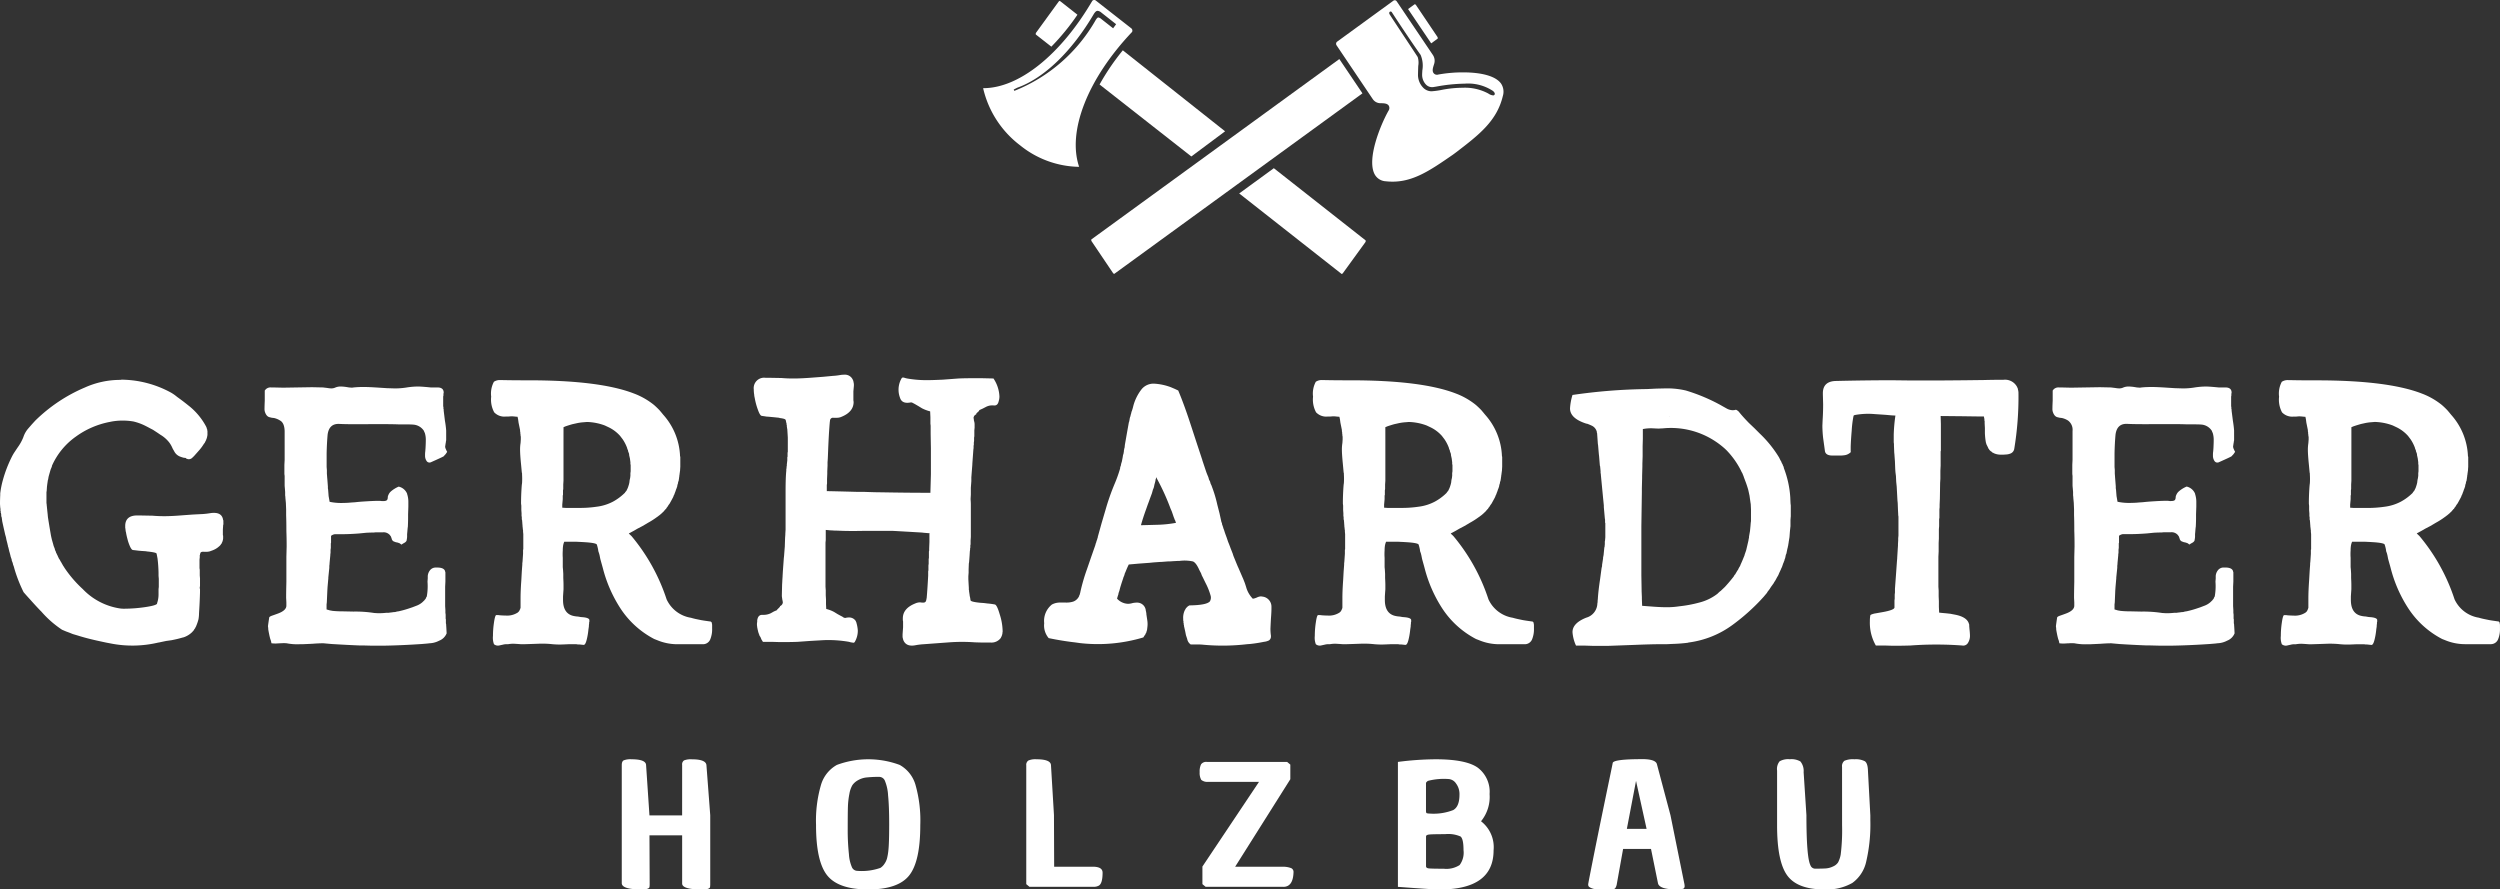 <?xml version="1.0" encoding="UTF-8"?> <svg xmlns="http://www.w3.org/2000/svg" xmlns:xlink="http://www.w3.org/1999/xlink" id="logo-gerhardter-holzbau" width="297" height="105.668" viewBox="0 0 297 105.668"><rect x="0" y="0" width="297" height="105.668" fill="#333333" stroke="none"/><defs><clipPath id="clip-path"><rect id="Rechteck_2640" data-name="Rechteck 2640" width="297" height="105.668" fill="#fff"></rect></clipPath></defs><g id="Gruppe_3943" data-name="Gruppe 3943" clip-path="url(#clip-path)"><path id="Pfad_1259" data-name="Pfad 1259" d="M26.539,57.671v.2l-.031.054v.087l-.03.448v.675l.03.083v.311l-.03.2-.029.084v.028l-.029.057v.028l-.089.171v.026l-.03.057H26.27l-.027.058a1.035,1.035,0,0,1-.237.252,2.087,2.087,0,0,1-.443.311,2.739,2.739,0,0,1-.473.2l-.149.057a1.448,1.448,0,0,1-.384.057h-.325c-.215-.019-.354.019-.411.112l-.03.058v.083h-.03v.113l-.029.027v.255l-.03.281v1.012l.03.2v.675l.029.336v.957l-.029.055v.167l.029.114v.366c-.02.769-.059,1.61-.118,2.53V68.5a4.434,4.434,0,0,1-.06.616,5.178,5.178,0,0,1-.265.788l-.029.084-.06.084-.029.085-.03.057-.031.026-.028.057-.06.059v.027l-.029.057-.03.027-.176.2a2.639,2.639,0,0,1-1.034.619h-.029l-.3.083q-.383.113-1.09.252l-.622.087-.677.141-.12.029-.176.028a13.285,13.285,0,0,1-5.55.112L12.6,71.9l-.65-.14q-1.594-.339-2.745-.707l-.561-.166-.413-.167-.385-.142-.471-.2a12.044,12.044,0,0,1-2.419-2.11c-.455-.466-.9-.946-1.329-1.432-.394-.431-.671-.743-.827-.928A17.283,17.283,0,0,1,1.77,63.324l-.059-.2-.03-.113-.058-.2-.061-.14-.058-.257-.03-.053-.089-.254v-.083l-.119-.337-.03-.141-.088-.338-.03-.084L1,60.623l-.057-.167V60.4l-.031-.112-.03-.141L.766,59.7l-.058-.309-.09-.311-.088-.392c-.1-.433-.189-.833-.268-1.21-.02-.169-.038-.317-.058-.45L.176,56.97l-.03-.112v-.141l-.028-.2-.032-.031v-.2l-.029-.029v-.225l-.03-.2L0,55.451v-.029c0-.354.01-.7.028-1.039v-.2a10.336,10.336,0,0,1,.325-1.63,15.058,15.058,0,0,1,1-2.617,6.069,6.069,0,0,1,.325-.588l.414-.621A5.522,5.522,0,0,0,2.773,47.5a2.977,2.977,0,0,1,.591-1.042l.414-.476.413-.451a18.979,18.979,0,0,1,5.9-3.938,10.231,10.231,0,0,1,4.193-.9l.177-.027a12.523,12.523,0,0,1,5.815,1.517,4.971,4.971,0,0,1,.766.532c.451.322.887.65,1.3.986a7.816,7.816,0,0,1,2.184,2.614v.03l.03.055.03.14.031.027v.114l.028.057v.506l-.059.308-.03.055v.059l-.03.054-.027.055v.031l-.032.082-.028.029-.03.085-.029.028-.032.084-.058.112h-.029a5.449,5.449,0,0,1-.561.785l-.325.367-.325.366-.177.17-.058.055a.557.557,0,0,1-.3.141.445.445,0,0,1-.325-.057h-.061l-.058-.084-.265-.03c-.139-.038-.255-.075-.355-.113a1.308,1.308,0,0,1-.766-.674l-.15-.254-.116-.251a2.982,2.982,0,0,0-.325-.534,3.775,3.775,0,0,0-1.032-.9l-.327-.224-.56-.366-.325-.169c-.275-.148-.53-.281-.766-.394l-.059-.027a6.6,6.6,0,0,0-1.151-.394,7.571,7.571,0,0,0-2.6,0l-.264.054A10.064,10.064,0,0,0,9,47.44,8.4,8.4,0,0,0,6.17,50.9v.055l-.062.169-.087.2-.06.2-.176.62-.029.14-.032.2-.055.2v.03l-.061.421-.03.253-.028.421v.028l-.031.2V55.31l.031.225v.058l.028.223v.057l.03.252v.03l.061.562v.027L5.694,57q.12.789.357,2.166l.029.14.09.394.028.084.03.112.089.308.029.112.03.113.06.14.029.087.059.141v.082l.087.17.031.084.03.113.058.084.031.084.088.17.031.082.059.114.029.082.09.141.028.03.089.17.03.055.089.14.028.057.209.366.029.026.119.2a14.073,14.073,0,0,0,2.155,2.5,7.7,7.7,0,0,0,4.428,2.3,3.2,3.2,0,0,0,.5.03,17.438,17.438,0,0,0,2.333-.169c.945-.131,1.465-.272,1.564-.423V67.23a3.182,3.182,0,0,0,.176-1.068v-.617l.03-.253v-.957l-.03-.365v-.336a16.573,16.573,0,0,0-.119-1.716l-.058-.309c-.02-.113-.041-.206-.059-.281q-.03-.14-1.122-.253l-.179-.029-.411-.026-.384-.031c-.3-.038-.531-.063-.71-.084s-.372-.394-.589-1.068l-.088-.338a7.025,7.025,0,0,1-.149-.7l-.03-.088v-.083l-.029-.083v-.169l-.031-.058v-.365c.042-.75.492-1.135,1.359-1.154h.355l1.535.029q.649.057,1.388.058.913,0,2.273-.114l1.152-.083,1.119-.057A8.831,8.831,0,0,0,25,56.522a2.734,2.734,0,0,1,.414-.031q.975,0,1.091.844l.031.057v.28Z" transform="translate(0 4.438)" fill="#fff"></path><path id="Pfad_1260" data-name="Pfad 1260" d="M49.759,49.524l-.145.167q-.118.083-1.505.7a.41.41,0,0,1-.5-.113,1.089,1.089,0,0,1-.205-.619v-.226a2.9,2.9,0,0,1,.027-.336l.03-.394c.02-.376.03-.663.03-.872a2.737,2.737,0,0,0-.119-.928l-.03-.055L47.31,46.8l-.028-.112a1.635,1.635,0,0,0-1.242-.76q-.294-.027-.825-.027h-.886c-.492-.02-1.071-.03-1.741-.03h-1.8q-2.419.028-3.569-.028c-.809-.038-1.272.386-1.39,1.266q-.088.955-.118,2.223v1.63l.03.365v.421l.029.366v.028l.032.366.058.758v.225l.029.169.058.759.061.338.058.338a6.377,6.377,0,0,0,1.361.14c.275,0,.569-.008.884-.028l.354-.03.414-.027c.335-.038.649-.065.944-.085.809-.054,1.427-.083,1.86-.083a2.234,2.234,0,0,1,.385.029h.148c.275,0,.444-.055.5-.17a.91.91,0,0,0,.059-.2v-.112L43,54.387l.032-.055a1.118,1.118,0,0,1,.294-.451,3.45,3.45,0,0,1,.945-.59,1.415,1.415,0,0,1,1,.842v.03a2.947,2.947,0,0,1,.148.872v.647l-.03.9v.394c0,.338-.01.694-.028,1.07-.02.13-.042.328-.061.588l-.029.309v.338a2.974,2.974,0,0,1-.059.392v.058h-.028v.029a.67.67,0,0,1-.27.225l-.145.084-.177.113-.177-.142a1.861,1.861,0,0,0-.324-.113l-.149-.027-.148-.057a.455.455,0,0,1-.355-.365l-.058-.17-.06-.14-.058-.058-.03-.054a.986.986,0,0,0-.826-.337h-.856l-.237.027q-.413,0-.915.029l-.856.084c-.727.055-1.358.083-1.89.083h-.943a.915.915,0,0,0-.474.2v.815l-.027.084v.536l-.032.222v.339l-.029.225v.083l-.09.956v.084l-.029.225v.225l-.118,1.154V64.2l-.09,1.012-.027.448-.061,1.379-.03.255v.588l.386.112.323.058a11.869,11.869,0,0,0,1.239.058l1.242.026a14.448,14.448,0,0,1,2.479.17l.473.026a8.226,8.226,0,0,0,.974-.053h.266l.177-.028h.058l.414-.059h.088l.149-.028.058-.028.179-.026h.03a11.878,11.878,0,0,0,1.239-.342l.416-.139.439-.169a2.261,2.261,0,0,0,.739-.421l.149-.141.028-.027.06-.058.029-.029.03-.054L47.4,66.7l.027-.026.03-.057.03-.029.03-.057V66.5l.028-.055.031-.058.03-.026a7.025,7.025,0,0,0,.089-1.774l.029-.392V63.92a1.261,1.261,0,0,1,.235-.65.855.855,0,0,1,.68-.365h.205c.552,0,.867.15.946.453v.054l.03.055v1.1l-.03.617V67.49l.03.477v.309l.03.223v.48l.028.082v.453l.031.139v.057c.019.281.04.619.058,1.012a1.545,1.545,0,0,1-.885.871,2.678,2.678,0,0,1-1.15.309l-.236.029-.681.059q-2.449.166-4.633.2h-1.24l-1.181-.031h-.414Q38.1,72.1,36.3,71.989l-.324-.029-.65-.059q-.532,0-1.3.059l-.618.029-.591.026h-.324a6.478,6.478,0,0,1-1.534-.113,4.033,4.033,0,0,0-.679,0h-.092l-.5.029a4.473,4.473,0,0,1-.531-.029l-.059-.28-.089-.253c-.059-.227-.1-.4-.119-.507-.059-.282-.1-.5-.118-.648v-.109l-.03-.227c.02-.186.07-.534.148-1.04.021-.074.139-.15.355-.224l.325-.114.385-.14c.648-.244.972-.555.972-.927v-.394L30.9,66.5c0-.489.01-1.116.029-1.884V61.64l.032-1.237c0-.675-.012-1.294-.032-1.856v-.141c0-.634-.009-1.208-.029-1.715v-.7l-.028-.674v-.057l-.062-.648v-.082l-.028-.2v-.4l-.029-.392-.03-.338V52.024l-.03-.224V50.7l.03-.592V46.683c-.022-.638-.2-1.05-.534-1.238a2.236,2.236,0,0,0-.736-.306l-.266-.03-.235-.058c-.276-.055-.473-.289-.591-.7a1.312,1.312,0,0,1-.028-.366v-.029c0-.167.01-.459.028-.871v-1.21l.091-.111a.785.785,0,0,1,.648-.255h.237l1.21.028,1.71-.028,1.714-.028,1.3.028.5.059a3.292,3.292,0,0,0,.5.055,1.147,1.147,0,0,0,.5-.114,1.629,1.629,0,0,1,.62-.111,5.722,5.722,0,0,1,.649.057l.325.054.354.028.207-.028a11.894,11.894,0,0,1,1.21-.054c.395,0,1,.027,1.83.082l.915.059.915.028a8.477,8.477,0,0,0,1.447-.114,9.1,9.1,0,0,1,1.3-.111q.293,0,.974.057c.215.018.4.038.56.054h.8c.492,0,.74.209.74.62l-.029.139v.2l-.032.113v1.152l.032.14v.2l.029.028v.17l.145,1.179a11.556,11.556,0,0,1,.15,1.182v1.151l-.031.142v.057l-.028.14-.06.394v.055a.861.861,0,0,0,.088.283l.06.139.09.17c-.1.15-.15.222-.15.222s-.038.05-.119.144" transform="translate(3.093 4.519)" fill="#fff"></path><path id="Pfad_1261" data-name="Pfad 1261" d="M78.8,69.476c.018.075.038.18.058.309v.448a3.146,3.146,0,0,1-.207,1.238.926.926,0,0,1-.855.619h-3.04a6.193,6.193,0,0,1-2.421-.48l-.355-.139a10.7,10.7,0,0,1-4.044-3.684,16.029,16.029,0,0,1-2.035-4.64l-.091-.335c-.079-.282-.156-.562-.235-.845l-.088-.449-.061-.225-.087-.253-.031-.224a5.047,5.047,0,0,0-.146-.562c-.041-.094-.285-.167-.74-.225L64.156,60c-.237-.02-.512-.037-.827-.055l-.59-.029H61.291a1.852,1.852,0,0,0-.146.535,3.872,3.872,0,0,0-.03.507,6.292,6.292,0,0,0,0,.871v1.1l.03.311.03.5v.479c.018.356.028.628.028.815v.534l-.028.394-.03.45v.423q0,1.514,1.094,1.856a2.977,2.977,0,0,0,.677.111l.325.058.326.027c.491.057.727.177.709.366v.17l-.031.083v.142a1.9,1.9,0,0,0-.03.336l-.058.394V70.4a8.022,8.022,0,0,1-.207,1.18c-.1.392-.216.59-.355.59-.019,0-.2-.019-.528-.055h-.181l-.176-.029h-.826l-.68.029a9.487,9.487,0,0,1-1.329-.029,10.8,10.8,0,0,0-1.65-.055l-.858.03-.824.026h-.386l-.353-.026-.5-.03a3.64,3.64,0,0,0-.68.055h-.236a1.721,1.721,0,0,0-.384.055l-.383.084a.735.735,0,0,1-.681-.14,2.219,2.219,0,0,1-.119-.984,10.934,10.934,0,0,1,.119-1.575c.08-.561.166-.862.266-.9h.235l.237.029c.255.018.471.028.65.028a2.3,2.3,0,0,0,1.447-.365l.057-.059.06-.055a.643.643,0,0,0,.119-.225l.03-.029V67.93l.029-.029v-.085l.03-.054V66.637c0-.582.028-1.294.09-2.138q.027-.506.057-1.039c.02-.283.04-.551.06-.816V62.5l.03-.254.06-.9v-.479l.029-.054v-1.8l-.029-.281v-.167l-.032-.171v-.084l-.028-.2v-.057l-.03-.368v-.028l-.029-.336-.031-.054v-.311l-.028-.083v-.339l-.029-.393v-.506l-.032-.253c0-.769.032-1.51.089-2.222l.031-.223a8.589,8.589,0,0,0,0-.986v-.141l-.031-.142-.089-.954c-.079-.789-.116-1.368-.116-1.742a4.849,4.849,0,0,1,.059-.788l.028-.424v-.335l-.028-.085v-.112l-.03-.2V46.9l-.029-.114v-.142l-.179-.868-.058-.424-.061-.282-.323-.027a3.488,3.488,0,0,0-.444-.03l-.354.03h-.3a1.652,1.652,0,0,1-1.357-.506,3.177,3.177,0,0,1-.357-1.857,2.963,2.963,0,0,1,.325-1.77,1.256,1.256,0,0,1,.8-.2h.205q1.093.025,2.539.027h.59q8.473,0,12.518,1.574a8.621,8.621,0,0,1,2.363,1.351c.215.187.43.394.648.62l.237.278.206.254a7.815,7.815,0,0,1,2.008,4.948l.029.054V51l-.029.451v.028l-.031.169v.058l-.029.167v.055l-.028.141v.058l-.031.2v.029l-.058.365-.03.029-.031.114v.084l-.03.081-.028.087-.03.111v.058l-.03.112-.03.085-.029.082-.03.084-.03.058-.03.112-.029.057-.029.113-.029.055-.03.083-.031.084-.027.087-.031.055-.06.113v.026l-.059.142c-.138.263-.275.515-.414.76l-.088.111-.149.225v.029l-.088.084-.029.055-.09.141h-.03l-.087.113-.061.058-.058.083-.06.055-.059.055-.058.057-.061.059-.058.053-.237.2-.119.084-.028.029-.119.083a9.26,9.26,0,0,1-1.091.7l-.68.4-.591.309-.383.223-.207.113-.325.17-.089.057.326.309a22.669,22.669,0,0,1,4.163,7.506,3.844,3.844,0,0,0,2.893,2.193,8.441,8.441,0,0,0,.825.2l.414.085.354.057c.512.074.768.11.768.11s.03.031.091.087M61.2,47.827v4.835l-.028.451v.532l-.03.17v.535l-.03.083v.423l-.058.646v.366l.411.028H63a13.649,13.649,0,0,0,2.126-.14,5.631,5.631,0,0,0,1.98-.619,6.136,6.136,0,0,0,1.149-.816l.179-.166L68.5,54.1v-.028l.207-.254v-.028l.028-.057.03-.028v-.058l.03-.026.03-.059v-.028l.028-.054.031-.085.088-.281.059-.252v-.03l.03-.253.061-.254V52.3l.028-.226v-.308l.03-.226V50.78l-.03-.084V50.47l-.059-.451L69,49.625v-.082l-.031-.141-.058-.142-.03-.083-.031-.171-.028-.026-.06-.169v-.029a4.738,4.738,0,0,0-.531-1.04l-.3-.394a4.3,4.3,0,0,0-1.445-1.068l-.356-.169a6.436,6.436,0,0,0-2.125-.424H63.98l-.356.03a5.638,5.638,0,0,0-.944.14l-.385.084c-.275.074-.549.162-.826.254l-.266.112Z" transform="translate(5.743 4.444)" fill="#fff"></path><path id="Pfad_1262" data-name="Pfad 1262" d="M110.1,71.367l-.029.054a1.37,1.37,0,0,1-1.154.536h-.972L107,71.93a20.629,20.629,0,0,0-3.041,0l-1.5.11-1.534.114a7.64,7.64,0,0,0-.946.113c-.731.15-1.21-.029-1.449-.536l-.026-.058v-.054h-.031v-.054l-.03-.114V71.4l-.03-.055v-.366l.06-.844v-.677l-.03-.166v-.2q0-1.183,1.447-1.769a1.4,1.4,0,0,1,.619-.142l.209.027h.176a.307.307,0,0,0,.324-.282l.03-.111v-.085l.03-.026v-.059q.087-.982.176-2.642v-.5l.03-.142v-.562l.029-.2v-.563l.029-.14v-.759l.03-.112v-.254l.031-.759v-.957l.028-.084-.679-.055-.234-.029L99.239,58.8l-1.475-.084-.534-.029H93.838q-1.446.03-2.481,0l-.738-.029c-.216,0-.414-.009-.589-.026a2.637,2.637,0,0,1-.414-.029h-.03l-.3-.029v1.21l-.03.308v5.229l.03.424v.59l.03.5V67.4l.029.565a3.933,3.933,0,0,1,.945.364l.414.254.413.225.119.055.116.084a.527.527,0,0,0,.237.085h.029a1.6,1.6,0,0,1,.414-.057.937.937,0,0,1,.619.2l.089.084h.03l.03.085.03.028.03.029v.053l.028.031v.028l.031.028v.028a4.214,4.214,0,0,1,.176.955,2.658,2.658,0,0,1-.355,1.349.206.206,0,0,1-.266.087l-.2-.028-.209-.059a14.117,14.117,0,0,0-3.069-.2l-1.536.088-1.536.11q-.854.032-2.065.03l-1-.03H81.822l-.206-.336v-.027l-.059-.141-.03-.058-.03-.055-.06-.084-.03-.058L81.38,71l-.029-.028-.031-.113v-.028l-.058-.113v-.029l-.09-.394v-.026l-.028-.114v-.028l-.031-.253v-.167l.031-.256v-.166l.028-.113c.08-.338.265-.507.561-.507h.236a1.977,1.977,0,0,0,.8-.2l.354-.2.383-.167v-.029c0-.018.021-.045.061-.083l.119-.114c.119-.112.176-.187.176-.225v-.026a.517.517,0,0,0,.325-.425,1.85,1.85,0,0,0-.06-.336l-.028-.2-.03-.224.03-1.323V65.1l.028-.477v-.058l.031-.449v-.055l.029-.48V63.55l.119-1.632.029-.252.06-.786.03-.366v-.083l.029-.844v-.03l.03-.421v-.111l.03-.479V54.019c0-1.141.03-1.968.085-2.473v-.2l.031-.112v-.171l.03-.083v-.17l.058-.5v-.366l.032-.084V49.41l.029-.114V47.609c-.02-.355-.041-.683-.061-.985V46.6l-.028-.113v-.027l-.03-.2v-.142l-.03-.055v-.112L84.6,45.84l-.027-.088V45.7l-.029-.084v-.058l-.03-.055c-.02-.092-.256-.169-.709-.222l-.06-.031-.561-.058-.589-.055h.028l-.383-.027c-.237-.038-.424-.065-.561-.085s-.286-.253-.443-.7a7.9,7.9,0,0,1-.384-1.406v-.028l-.03-.083v-.085l-.029-.028v-.142a3.883,3.883,0,0,1-.058-.644v-.029A1.236,1.236,0,0,1,82.116,40.5h.356l1.564.028c.434.038.905.058,1.418.058q.913,0,2.331-.112l1.151-.087,1.182-.111a7.383,7.383,0,0,0,.943-.113,3.242,3.242,0,0,1,.414-.029,1.021,1.021,0,0,1,1.034.619l.03.057.058.226v.082l.031.085v.253l-.059.648v1.066l.028.2q0,1.18-1.446,1.769a1.346,1.346,0,0,1-.531.113h-.414a.352.352,0,0,0-.414.337l-.029.2v.028q-.118,1.294-.207,3.627v.029l-.029.673-.029.395v.393l-.031.674v.282l-.028.675v.5l-.029.17v.731q1.416.028,3.482.085h.827l.766.027c.592.02,1.044.029,1.359.029q3.188.058,5.49.057h.386v-.112l.058-2.082V48.876l-.03-1.744V46.2l-.028-.253V45.19l-.031-.7a4.472,4.472,0,0,1-.973-.366l-.414-.254-.385-.224-.149-.084-.118-.058a.519.519,0,0,0-.237-.082c-.708.146-1.139-.03-1.3-.536a2.708,2.708,0,0,1-.179-.956,2.663,2.663,0,0,1,.354-1.349.191.191,0,0,1,.177-.112.723.723,0,0,1,.235.054l.235.058a13.177,13.177,0,0,0,2.365.2c.491,0,1.12-.021,1.886-.057l1.891-.141c.455-.02.955-.03,1.506-.03h1.329l1.3.03a4.131,4.131,0,0,1,.707,2.136,1.791,1.791,0,0,1-.087.562c-.08.376-.275.543-.591.506a1.634,1.634,0,0,0-.914.169l-.384.2-.445.2h.03a.154.154,0,0,1-.057.108l-.119.114c-.139.114-.2.189-.18.226v.026c-.176.1-.277.2-.294.311l-.029.055v.142l.029.029v.14l.03.142a1.26,1.26,0,0,1,.061.364v.423l-.031.309v.7l-.03.169V48l-.03.2v.283l-.029.082v.283l-.031.223V49.1l-.118,1.63v.082l-.118,1.52v.449l-.059.789v.813l-.03.536c.018.225.03.43.03.619v3.88l-.03.421v.45l-.03.112v.28l-.029.085v.141l-.031.225-.028.478-.059.788-.031.17-.027.7v.4l-.031.393v.365c.02.374.039.722.058,1.04v.224l.031.112v.17l.03.055v.085l.029.167v.058l.028.112V66.5l.031.083v.055l.029.114v.055l.03.141c.039.114.414.205,1.12.28l.446.03.47.058a8.3,8.3,0,0,1,.829.112c.176.018.37.4.588,1.151a6.874,6.874,0,0,1,.354,2v.14l-.027.058v.139l-.03.058v.084l-.03.028v.055l-.029.029v.03l-.03.054-.03.055Z" transform="translate(8.813 4.38)" fill="#fff"></path><path id="Pfad_1263" data-name="Pfad 1263" d="M138.838,67.831c0,.262-.019.657-.061,1.181l-.03.562-.027.59a5.824,5.824,0,0,0,.057.87v.084a.547.547,0,0,1-.236.478,1.716,1.716,0,0,1-.59.167c-.55.113-1.1.2-1.652.257l-.356.026a24.9,24.9,0,0,1-5.283.055c-.179-.017-.4-.026-.68-.026h-.736a1,1,0,0,1-.414-.648l-.149-.45-.089-.45L128.474,70l-.028-.114v-.11l-.03-.058v-.139l-.031-.085v-.224h-.03v-.227a2.072,2.072,0,0,1,.18-1.012l.146-.252.03-.055h.032a.838.838,0,0,1,.2-.2l.145-.088q2.1-.027,2.453-.5l.03-.059v-.026l.027-.055a.869.869,0,0,0,0-.562,7.62,7.62,0,0,0-.589-1.463c-.1-.207-.2-.409-.3-.617l-.145-.283-.091-.254c-.1-.183-.166-.318-.207-.392-.255-.581-.511-.919-.765-1.013a4.659,4.659,0,0,0-1.625-.055h-.234l-.5.027c-.2.019-.394.029-.59.029h-.028l-.769.058h-.089l-.8.055-.532.053-1.21.089-1.238.109c-.139.282-.278.6-.414.957l-.031.03-.088.307-.119.283v.028l-.206.618-.148.478-.118.45-.061.166-.029.087-.029.167-.059.167-.058.2-.032.114a1.834,1.834,0,0,0,1.3.618,1.9,1.9,0,0,0,.53-.083,2.408,2.408,0,0,1,.5-.058,1.034,1.034,0,0,1,1.091.986l.03.083v.084l.031.058v.142l.058.392.059.394a2.849,2.849,0,0,1,0,.815l-.029.254-.03.111v.028l-.028.057v.028l-.03.055v.055l-.031.06-.03.054-.027.03-.031.054v.029l-.029.084h-.03l-.179.282a18.778,18.778,0,0,1-7.527.673l-.59-.083q-1.477-.166-3.129-.508a2.317,2.317,0,0,1-.532-1.768,2.487,2.487,0,0,1,.915-2.222A2.021,2.021,0,0,1,113.8,67.1h.621a2.658,2.658,0,0,0,.854-.111,1.241,1.241,0,0,0,.71-.647l.03-.112.029-.028.028-.087v-.027l.031-.084v-.028l.03-.087v-.027a22.29,22.29,0,0,1,.8-2.756l.473-1.375.473-1.351.029-.083.061-.227.058-.139.031-.141.059-.14.029-.114.058-.167v-.057l.444-1.6.471-1.6a27.039,27.039,0,0,1,1.091-3.122,16.094,16.094,0,0,0,.593-1.629l.059-.2v-.085l.058-.2.03-.055.03-.2.03-.087.059-.2.088-.45.058-.366.031-.026.06-.338v-.084l.059-.309.03-.085.029-.307.236-1.35.237-1.322.027-.058.061-.28V45.31l.058-.252.031-.055.058-.254.03-.084.058-.254.032-.058.088-.278.088-.338a5.524,5.524,0,0,1,1-2,1.832,1.832,0,0,1,1.446-.644,6.665,6.665,0,0,1,2.006.42l.471.2.237.112.176.083q.712,1.689,1.506,4.134l.68,2.08.679,2.055V50.2l.414,1.237.088.254.089.224.119.282.088.309.12.225.057.223.119.254.061.171a15.013,15.013,0,0,1,.618,2.077l.267,1.042.234,1.07.029.027.032.113v.054l.03.113.028.055.031.112.03.057.028.112v.028l.06.142.058.167.089.283.206.562.18.535.028.055.176.45.061.17.176.448.088.225.089.281.356.872.058.14.119.282.03.058.62,1.433.177.45.146.45.03.112a3.231,3.231,0,0,0,.769,1.293l.234-.055.237-.088a1.232,1.232,0,0,1,.5-.139l.206.03a1.2,1.2,0,0,1,1.035,1.206ZM124.4,54.758l-.089.252-.03.084-.148.394-.06.17-.088.253c-.3.824-.512,1.491-.65,2l1.064-.028,1.03-.028a13.8,13.8,0,0,0,2.069-.227l-.12-.335-.03-.029-.058-.169-.058-.141L127,56.277l-.149-.339a26.782,26.782,0,0,0-1.594-3.515l-.116-.224-.03.2-.03.058-.03.2-.028.112-.061.224-.03.113-.028.141-.03.142-.059.166-.06.141-.031.113-.055.2-.032.113Z" transform="translate(12.21 4.485)" fill="#fff"></path><path id="Pfad_1264" data-name="Pfad 1264" d="M166.82,69.476c.02.075.04.18.061.309v.448a3.146,3.146,0,0,1-.207,1.238.928.928,0,0,1-.857.619h-3.037a6.2,6.2,0,0,1-2.422-.48L160,71.471a10.7,10.7,0,0,1-4.045-3.684,16.116,16.116,0,0,1-2.038-4.64l-.089-.335c-.078-.282-.156-.562-.235-.845l-.09-.449-.057-.225-.09-.253-.03-.224a5.048,5.048,0,0,0-.146-.562c-.041-.094-.286-.167-.739-.225L152.179,60c-.237-.02-.51-.037-.825-.055l-.59-.029h-1.447a1.846,1.846,0,0,0-.148.535,4.061,4.061,0,0,0-.031.507,6.294,6.294,0,0,0,0,.871v1.1l.031.311.029.5v.479c.019.356.03.628.03.815v.534l-.03.394-.029.45v.423q0,1.514,1.094,1.856a3,3,0,0,0,.675.111l.326.058.327.027c.491.057.725.177.705.366v.17l-.029.083v.142a2.013,2.013,0,0,0-.029.336l-.06.394V70.4a8.547,8.547,0,0,1-.205,1.18c-.1.392-.217.59-.357.59-.019,0-.2-.019-.531-.055h-.176l-.175-.029h-.827l-.679.029a9.482,9.482,0,0,1-1.329-.029,10.865,10.865,0,0,0-1.655-.055l-.855.03-.825.026h-.385l-.352-.026-.5-.03a3.656,3.656,0,0,0-.68.055h-.233a1.754,1.754,0,0,0-.388.055l-.383.084a.725.725,0,0,1-.677-.14,2.177,2.177,0,0,1-.12-.984,10.628,10.628,0,0,1,.12-1.575c.078-.561.164-.862.263-.9h.237l.237.029c.254.018.473.028.649.028a2.289,2.289,0,0,0,1.446-.365l.06-.059.059-.055a.621.621,0,0,0,.118-.225l.03-.029V67.93l.031-.029v-.085l.029-.054V66.637c0-.582.027-1.294.088-2.138.019-.337.039-.683.058-1.039.022-.283.042-.551.061-.816V62.5l.028-.254.061-.9v-.479l.028-.054v-1.8l-.028-.281v-.167l-.031-.171v-.084l-.03-.2v-.057l-.028-.368v-.028l-.03-.336-.031-.054v-.311l-.029-.083v-.339l-.029-.393v-.506l-.03-.253q0-1.153.088-2.222l.031-.223a8.107,8.107,0,0,0,0-.986v-.141l-.031-.142-.088-.954c-.078-.789-.118-1.368-.118-1.742a4.725,4.725,0,0,1,.06-.788l.027-.424v-.335l-.027-.085v-.112l-.029-.2V46.9l-.031-.114v-.142l-.176-.868-.058-.424-.062-.282-.326-.027a3.375,3.375,0,0,0-.439-.03l-.357.03h-.294a1.659,1.659,0,0,1-1.358-.506,3.188,3.188,0,0,1-.356-1.857,2.941,2.941,0,0,1,.327-1.77,1.245,1.245,0,0,1,.8-.2h.205q1.093.025,2.54.027h.59q8.47,0,12.519,1.574a8.633,8.633,0,0,1,2.359,1.351c.215.187.433.394.65.62l.235.278.208.254a7.815,7.815,0,0,1,2.008,4.948l.027.054V51l-.027.451v.028l-.031.169v.058l-.029.167v.055l-.029.141v.058l-.032.2v.029l-.059.365-.028.029-.029.114v.084l-.032.081-.026.087-.031.111v.058l-.031.112-.029.085-.029.082-.031.084-.029.058-.029.112-.03.057-.029.113-.031.055-.029.083-.03.084-.031.087-.025.055-.062.113v.026l-.058.142c-.139.263-.278.515-.414.76l-.087.111-.151.225v.029l-.088.084-.031.055-.089.141h-.027l-.088.113-.06.058-.06.083-.059.055-.059.055-.06.057-.058.059-.061.053-.235.2-.118.084-.03.029-.118.083a9.212,9.212,0,0,1-1.094.7l-.679.4-.59.309-.382.223-.207.113-.326.17-.089.057.325.309a22.63,22.63,0,0,1,4.16,7.506,3.852,3.852,0,0,0,2.894,2.193c.257.077.534.14.827.2l.411.085.356.057.766.11.089.087M149.228,47.827v4.835l-.03.451v.532l-.029.17v.535l-.031.083v.423l-.059.646v.366l.414.028h1.536a13.629,13.629,0,0,0,2.124-.14,5.583,5.583,0,0,0,1.977-.619,6.164,6.164,0,0,0,1.151-.816l.177-.166.061-.057v-.028l.207-.254v-.028l.027-.057.03-.028v-.058l.032-.026.027-.059v-.028l.03-.054.031-.085.088-.281.06-.252v-.03l.029-.253.059-.254V52.3l.029-.226v-.308l.032-.226V50.78l-.032-.084V50.47l-.059-.451-.088-.394v-.082l-.03-.141-.059-.142-.029-.083-.031-.171-.03-.026-.059-.169v-.029a4.69,4.69,0,0,0-.531-1.04l-.3-.394a4.3,4.3,0,0,0-1.444-1.068l-.356-.169a6.437,6.437,0,0,0-2.126-.424H152l-.355.03a5.654,5.654,0,0,0-.944.14l-.385.084c-.274.074-.549.162-.825.254l-.265.112Z" transform="translate(15.352 4.444)" fill="#fff"></path><path id="Pfad_1265" data-name="Pfad 1265" d="M194.383,56.839l-.031.394v.731l-.028.253-.031.28-.03.368v.027l-.027.338v.028l-.061.366v.027l-.03.141v.057l-.029.142v.027l-.03.17v.026l-.058.254v.028l-.062.226v.029L193.91,61v.029l-.059.254-.03.028-.06.225v.055l-.058.225-.031.054-.058.228-.031.054-.058.166-.031.058-.115.338-.061.169-.029.028-.089.225-.029.057-.091.2-.029.055-.089.2-.03.085-.087.171-.06.082-.088.167-.061.115-.058.11-.09.141-.059.084-.089.169-.029.029-.118.169-.146.2-.031.058-.029.028-.119.2-.03.029-.146.2-.03.027-.118.2-.029.031-.356.423-.385.419a24.172,24.172,0,0,1-3.245,2.868,11.25,11.25,0,0,1-5.286,2.137l-.087.029c-.571.074-1.2.12-1.889.141l-.591.029h-.619q-1.183,0-3.16.081l-3.129.115h-1.979l-.973-.031h-.944a4.579,4.579,0,0,1-.416-1.6q0-1.065,1.626-1.714a1.8,1.8,0,0,0,1.328-1.688l.03-.169v-.142l.028-.251v-.027q.062-.957.267-2.308l.177-1.32.057-.225v-.14l.119-.76V61.7l.062-.308.057-.59.031-.311.027-.055.031-.337V59.79l.029-.141.03-.365V57.6l-.03-.054V57.2l-.029-.169-.118-1.322v-.2l-.09-.9-.265-2.756V51.75l-.03-.084V51.44l-.029-.309-.029-.282-.03-.083-.089-1.1-.03-.253-.089-1.04-.03-.2-.087-1.238-.032-.083v-.085a1.1,1.1,0,0,0-.647-.758c-.118-.058-.278-.123-.472-.2l-.148-.028q-1.918-.619-1.919-1.8a6.68,6.68,0,0,1,.293-1.6,66.311,66.311,0,0,1,8.829-.7l1.12-.055,1.154-.027a9.727,9.727,0,0,1,2.363.252,21.338,21.338,0,0,1,4.1,1.716l.353.2.358.2a1.571,1.571,0,0,0,.736.225,1.818,1.818,0,0,0,.324-.03l.03-.028a.377.377,0,0,1,.207.083,1.787,1.787,0,0,1,.176.141c.314.4.718.844,1.21,1.35l.651.619.648.648A13.79,13.79,0,0,1,193,49.811l.177.364.029.029.089.17v.057l.09.14.029.057.058.169.029.027.058.17v.057a11.775,11.775,0,0,1,.771,3.514v.027l.028.648.031.281v1.322Zm-5.991,5.791.026-.083c.14-.3.267-.6.385-.9l.061-.142.029-.084.028-.111.149-.423.032-.114.145-.616.118-.508v-.027l.031-.169.028-.113v-.112l.029-.169.089-.507.061-.618.029-.367.029-.2V55.967l-.029-.618-.029-.169-.119-.844-.148-.677q-.15-.531-.356-1.066l-.148-.394-.055-.167-.15-.367-.032-.055-.057-.087-.031-.083a9.774,9.774,0,0,0-1.738-2.475l-.209-.2a9.828,9.828,0,0,0-1.3-.984,9.543,9.543,0,0,0-6.053-1.434l-.562.028-.591-.028a5,5,0,0,0-1.241.085v1.152l-.025.872v1.208l-.03.9v.336l-.031,1.069v.281l-.03,1.209v.479l-.06,4.046v5.821l.03,1.772v.111l.03.7v.225l.03.788v.028l.738.057.739.055q.855.057,1.446.057a9.516,9.516,0,0,0,1.5-.112,15.1,15.1,0,0,0,2.394-.45A5.841,5.841,0,0,0,185.674,66l.116-.114.061-.055.12-.111.087-.055.177-.17.12-.113.087-.083.119-.112q.414-.451.8-.927l.266-.338V63.9l.088-.142.062-.057.264-.451.087-.111.031-.085.059-.112.06-.112.058-.085ZM179.976,45l-.029-.029-.029.029Z" transform="translate(18.357 4.541)" fill="#fff"></path><path id="Pfad_1266" data-name="Pfad 1266" d="M218.487,42.291a37.908,37.908,0,0,1-.5,6.578.721.721,0,0,1-.5.588,1.576,1.576,0,0,1-.388.089l-.383.026h-.293a1.986,1.986,0,0,1-.855-.166l-.092-.055h-.027l-.089-.058-.12-.113h-.029l-.058-.054-.03-.029-.06-.055-.029-.031L215,48.953l-.03-.058h-.025l-.091-.2-.179-.366v-.027l-.028-.055v-.028l-.029-.087a7.838,7.838,0,0,1-.12-1.124v-.59l-.03-.562v-.281l-.029-.057v-.2l-.03-.083v-.027l-.029-.17c-.55,0-1.4-.012-2.54-.03l-2.6-.026.029.953V49.1l-.029.083v1.687l-.031.619v.955l-.03.478-.029,1.857-.032.73v.308l-.026.254v1.013l-.031.139v.845l-.03.365v1.1l-.027.534v1.013l-.031.619v3.568l.031.453v.673l.027.59v.674l.03.677c.1.018.363.045.8.081l.53.058.59.113c.947.189,1.486.555,1.626,1.1l.029.084v.167l.029.341.029.28c.023.245.031.423.031.535a1.6,1.6,0,0,1-.237.842.648.648,0,0,1-.677.311,41.41,41.41,0,0,0-6.171,0c-.572.018-1.261.03-2.067.03l-1-.03h-1.032a5.428,5.428,0,0,1-.708-2.895,3.485,3.485,0,0,1,.058-.7c.02-.057.176-.123.471-.2.118-.019.277-.045.475-.083l.5-.088c.943-.167,1.418-.355,1.418-.56v-.816l.028-.225v-.478l.03-.254v-.448l.12-1.63.118-1.657.03-.341v-.082l.059-.928v-.028l.031-.45v-.2l.027-.423V59.5l.03-.309V56.939l-.03-.2V56.63l-.027-.508-.031-.814-.03-.28-.089-1.66-.058-.562-.03-.618v-.055l-.061-.479-.029-.394v-.028l-.03-.788v-.029l-.058-.788V49.6l-.03-.309v-.03l-.03-.759v-.2l-.027-.2v-.928a19.239,19.239,0,0,1,.2-2.25c-.136,0-.313-.008-.53-.027l-.62-.055c-.531-.038-.966-.065-1.3-.088a8.776,8.776,0,0,0-2.392.114l-.118.055-.029.114a12.521,12.521,0,0,0-.207,1.714c-.058.677-.1,1.3-.118,1.884v.59l.029.027a1.293,1.293,0,0,1-.825.395,2.652,2.652,0,0,1-.472.029h-.825q-.918.027-.975-.59l-.206-1.492a13.707,13.707,0,0,1-.089-1.461l.028-.648c.042-.637.061-1.272.061-1.91l-.031-1.152v-.2c.02-.916.545-1.385,1.565-1.405q3.575-.085,6.7-.084l2.364.028h1.828q1.682,0,4.43-.028l2.215-.027q1.3-.032,2.329-.03h.029a1.618,1.618,0,0,1,1.624.871l.031.088.029.054.03.082v.085l.032.057v.113l.029.057v.2Z" transform="translate(21.308 4.441)" fill="#fff"></path><path id="Pfad_1267" data-name="Pfad 1267" d="M241.259,49.524l-.151.169q-.117.082-1.5.7a.409.409,0,0,1-.5-.113,1.1,1.1,0,0,1-.205-.618v-.226a2.531,2.531,0,0,1,.029-.336l.03-.394c.018-.376.029-.664.029-.872a2.851,2.851,0,0,0-.118-.928l-.03-.057-.029-.055-.032-.112a1.619,1.619,0,0,0-1.239-.761c-.2-.018-.473-.026-.824-.026h-.887c-.492-.02-1.07-.03-1.741-.03h-1.8q-2.426.027-3.575-.028c-.805-.038-1.268.386-1.386,1.266q-.09.955-.119,2.222v1.63l.031.365v.421l.028.366v.029l.029.365.06.759v.224l.029.17.061.758.059.338.057.338a6.329,6.329,0,0,0,1.361.14c.273,0,.569-.008.885-.027l.354-.03.414-.028c.334-.038.65-.064.944-.084.806-.055,1.429-.084,1.861-.084a2.21,2.21,0,0,1,.384.029h.145c.28,0,.446-.055.5-.17a.948.948,0,0,0,.06-.2v-.112l.03-.141.028-.055a1.176,1.176,0,0,1,.3-.453,3.4,3.4,0,0,1,.945-.589,1.42,1.42,0,0,1,1,.842v.029a3.146,3.146,0,0,1,.15.873v.646l-.031.9v.393c0,.338-.011.694-.03,1.07-.022.13-.041.328-.06.588l-.029.311v.337a3.532,3.532,0,0,1-.058.393v.058h-.03v.028a.663.663,0,0,1-.266.225l-.149.084-.176.113-.176-.142a2.34,2.34,0,0,0-.326-.113l-.148-.027-.146-.057a.463.463,0,0,1-.356-.365l-.058-.169-.06-.14-.06-.059-.03-.054a.978.978,0,0,0-.827-.336h-.854l-.238.026c-.275,0-.58.011-.916.029l-.853.085c-.729.054-1.36.083-1.889.083h-.946a.9.9,0,0,0-.471.2v.816l-.029.083v.536l-.031.223v.338l-.031.225v.084l-.089.956v.083l-.028.225v.225l-.118,1.154V64.2l-.089,1.012-.031.448-.057,1.379-.031.255v.588l.383.113.327.058a11.813,11.813,0,0,0,1.24.057l1.239.027a14.594,14.594,0,0,1,2.48.169l.474.027a8.14,8.14,0,0,0,.972-.053h.27l.174-.029h.06l.411-.058h.089l.15-.029.058-.027.18-.027h.027a11.532,11.532,0,0,0,1.24-.341l.415-.139.44-.17a2.269,2.269,0,0,0,.74-.421l.15-.14.027-.028.061-.058.029-.029.03-.054.03-.03.029-.027.03-.055.029-.03.029-.057V66.5l.029-.055.029-.057.031-.027a6.933,6.933,0,0,0,.09-1.772l.03-.393v-.281a1.234,1.234,0,0,1,.234-.65.853.853,0,0,1,.68-.364h.206c.551,0,.865.15.945.451v.054l.03.057v1.1l-.03.618v2.308l.03.477v.309l.029.223v.479l.028.083v.453l.031.138v.058c.021.281.04.618.059,1.012a1.555,1.555,0,0,1-.885.871,2.652,2.652,0,0,1-1.149.308l-.237.03-.68.058q-2.451.166-4.634.2h-1.242l-1.178-.03h-.415q-1.449-.053-3.249-.166l-.324-.029-.65-.059c-.354,0-.789.02-1.3.059l-.619.029-.591.027h-.326a6.553,6.553,0,0,1-1.535-.114,4.27,4.27,0,0,0-.678,0h-.09l-.5.03a4.21,4.21,0,0,1-.531-.03l-.06-.28-.09-.252c-.058-.227-.1-.4-.119-.507-.057-.282-.1-.5-.114-.648v-.11l-.03-.227c.019-.186.068-.532.144-1.039.022-.075.139-.15.357-.225l.325-.113.382-.14c.653-.245.974-.555.974-.928v-.394l-.028-.535q0-.732.028-1.883V61.64l.031-1.237c0-.674-.009-1.294-.031-1.856v-.141c0-.634-.007-1.208-.028-1.715v-.7l-.029-.674v-.058l-.061-.648v-.081l-.026-.2v-.4l-.032-.393-.031-.337V52.024l-.028-.223V50.7l.028-.592V46.684a1.359,1.359,0,0,0-.53-1.238,2.28,2.28,0,0,0-.739-.307l-.263-.03-.238-.058c-.273-.055-.471-.289-.589-.7a1.18,1.18,0,0,1-.03-.365v-.03c0-.166.01-.458.03-.871v-1.21l.087-.11a.789.789,0,0,1,.65-.256h.236l1.21.029,1.715-.029,1.71-.028,1.3.028.5.06a3.21,3.21,0,0,0,.5.054,1.117,1.117,0,0,0,.5-.114,1.655,1.655,0,0,1,.621-.11,5.5,5.5,0,0,1,.65.057l.325.053.355.029.205-.029c.353-.035.758-.053,1.21-.053.393,0,1,.026,1.831.082l.917.058.915.028a8.308,8.308,0,0,0,1.444-.114,9.108,9.108,0,0,1,1.3-.11c.2,0,.522.018.976.057.219.018.4.038.561.053h.8c.491,0,.738.209.738.621l-.029.139v.2l-.027.114v1.152l.027.14v.2l.029.028v.17l.151,1.179c.077.469.124.862.145,1.181V47.78l-.031.142v.055l-.028.141-.059.394v.055a.887.887,0,0,0,.087.283l.061.139.09.169c-.1.15-.151.223-.151.223s-.038.049-.114.143m-5.788,6.1.029.027Z" transform="translate(23.996 4.519)" fill="#fff"></path><path id="Pfad_1268" data-name="Pfad 1268" d="M270.292,69.476c-.058-.055-.087-.085-.087-.085l-.77-.111-.353-.057-.414-.085c-.294-.057-.57-.12-.826-.2a3.84,3.84,0,0,1-2.893-2.192,22.576,22.576,0,0,0-4.164-7.507l-.325-.309.091-.057.323-.17.205-.113.385-.223.593-.309.678-.4a9.036,9.036,0,0,0,1.091-.7l.118-.084.031-.029.116-.084.237-.2.06-.053.057-.059.06-.055.061-.057.058-.055.06-.083.058-.057.089-.114h.031l.088-.14.03-.057.089-.083v-.029l.145-.226.089-.111c.141-.245.277-.5.414-.76l.06-.142v-.026l.059-.113.03-.055.031-.087.027-.084.031-.083.03-.055.028-.113.031-.057.03-.112.03-.058.028-.083.03-.083.032-.085.025-.112v-.058l.029-.111.032-.085.027-.082v-.084l.033-.114.029-.029.058-.365v-.029l.03-.194v-.059l.029-.141v-.055l.029-.167V51.65l.031-.169v-.027l.031-.453V49.821l-.031-.054a7.815,7.815,0,0,0-2.008-4.948l-.206-.254-.237-.278c-.215-.226-.431-.431-.649-.62a8.624,8.624,0,0,0-2.364-1.351q-4.04-1.574-12.516-1.574h-.59c-.963,0-1.81-.01-2.538-.027h-.209a1.254,1.254,0,0,0-.8.2,2.964,2.964,0,0,0-.321,1.77,3.19,3.19,0,0,0,.35,1.857,1.66,1.66,0,0,0,1.359.506h.293l.355-.03a3.538,3.538,0,0,1,.446.03l.325.027.058.282.057.424.177.868v.142l.029.114v.139l.03.2v.112l.032.087v.334l-.032.424a5.112,5.112,0,0,0-.059.788q0,.562.119,1.742l.09.954.028.142v.141a7.68,7.68,0,0,1,0,.986l-.028.224q-.092,1.066-.09,2.221l.029.253v.507l.032.393v.338l.029.084v.309l.028.055.031.335v.029l.029.367v.057l.03.2V58.4l.03.171v.167l.029.281v1.8l-.029.054v.48l-.06.9-.029.255v.139c-.021.264-.041.532-.059.815-.021.356-.041.7-.061,1.039-.057.844-.089,1.556-.089,2.138v1.125l-.03.055V67.9l-.029.029v.027l-.029.028a.623.623,0,0,1-.115.225l-.061.055-.061.059a2.278,2.278,0,0,1-1.444.365c-.18,0-.4-.01-.651-.028l-.236-.029H244.7c-.1.037-.187.337-.266.9a10.473,10.473,0,0,0-.118,1.575,2.174,2.174,0,0,0,.118.984.733.733,0,0,0,.68.14l.383-.084a1.729,1.729,0,0,1,.384-.055h.235a3.665,3.665,0,0,1,.68-.055l.5.03.353.026h.385l.825-.026.858-.03a10.84,10.84,0,0,1,1.653.055,9.427,9.427,0,0,0,1.325.029l.681-.029h.827l.176.029h.177c.333.038.509.055.531.055.136,0,.253-.2.353-.59a7.872,7.872,0,0,0,.207-1.18v-.029l.059-.394a1.8,1.8,0,0,1,.03-.336V69.5l.029-.083v-.169c.021-.19-.216-.311-.709-.367l-.324-.027-.326-.058a3.01,3.01,0,0,1-.679-.111c-.729-.226-1.09-.846-1.09-1.856v-.423l.029-.45.028-.394v-.534c0-.187-.01-.459-.028-.815v-.479l-.029-.5-.03-.311v-1.1a5.967,5.967,0,0,1,0-.871,3.691,3.691,0,0,1,.03-.507,1.785,1.785,0,0,1,.149-.534h1.442l.592.028c.315.02.592.035.827.055l.267.029c.449.058.7.131.735.225a4.609,4.609,0,0,1,.149.562l.029.224.091.253.058.225.088.449c.078.283.157.563.237.845l.089.336a16,16,0,0,0,2.038,4.639,10.694,10.694,0,0,0,4.045,3.685l.352.139a6.189,6.189,0,0,0,2.419.479h3.042a.926.926,0,0,0,.855-.618,3.134,3.134,0,0,0,.208-1.239v-.448a2.8,2.8,0,0,0-.061-.309m-16.5-23.533.384-.084a5.625,5.625,0,0,1,.943-.14l.355-.03h.031a6.459,6.459,0,0,1,2.125.424l.354.169a4.331,4.331,0,0,1,1.447,1.068l.3.394a4.727,4.727,0,0,1,.528,1.04v.029l.06.169.031.027.027.17.031.083.058.143.031.14v.082l.088.394.061.451V50.7l.028.084v.758l-.028.226v.308l-.032.226v.027l-.057.254-.031.253v.03l-.06.252-.089.281-.027.085-.031.054v.029l-.03.058-.03.026V53.7l-.028.028-.03.057v.028l-.207.254V54.1l-.058.057-.18.166a6.053,6.053,0,0,1-1.151.816,5.6,5.6,0,0,1-1.973.62,13.749,13.749,0,0,1-2.126.14h-1.537l-.413-.028V55.5l.059-.646v-.421l.03-.084v-.535l.029-.17v-.532l.028-.451V46.308l.267-.112c.275-.092.55-.18.827-.254" transform="translate(26.647 4.444)" fill="#fff"></path><path id="Pfad_1269" data-name="Pfad 1269" d="M73.769,82a.567.567,0,0,1,.225-.541,2.171,2.171,0,0,1,.935-.13c1.136,0,1.713.245,1.728.731l.449,5.917v8.089a2.841,2.841,0,0,1-.023.454c-.063.185-.372.275-.924.275q-2.391,0-2.39-.709V90.36H69.887l.023,5.7a2.841,2.841,0,0,1-.023.454c-.063.185-.37.275-.923.275q-2.368,0-2.368-.749V82.017q0-.436.224-.562a2.181,2.181,0,0,1,.936-.13q1.705,0,1.729.692l.4,5.976h3.882Z" transform="translate(7.27 8.877)" fill="#fff"></path><path id="Pfad_1270" data-name="Pfad 1270" d="M87.406,89.156A15.172,15.172,0,0,1,88,84.344a4,4,0,0,1,1.882-2.349,10.713,10.713,0,0,1,7.458,0,3.95,3.95,0,0,1,1.87,2.338,15.452,15.452,0,0,1,.579,4.823q0,4.321-1.325,5.977T93.607,96.79q-3.527,0-4.865-1.657t-1.337-5.977m3.952-3.678a9.531,9.531,0,0,0-.166,1.5c-.016.507-.023,1.363-.023,2.573a26.825,26.825,0,0,0,.143,3.038,4.6,4.6,0,0,0,.377,1.608.724.724,0,0,0,.64.385,6.663,6.663,0,0,0,2.723-.354,1.573,1.573,0,0,0,.461-.455,2.131,2.131,0,0,0,.319-.65A6.533,6.533,0,0,0,96,92.135q.093-.847.094-3.048t-.131-3.471a5.251,5.251,0,0,0-.378-1.736.733.733,0,0,0-.651-.464,13.634,13.634,0,0,0-1.526.068,2.568,2.568,0,0,0-1.03.336,1.96,1.96,0,0,0-.663.592,3.108,3.108,0,0,0-.355,1.065" transform="translate(9.541 8.877)" fill="#fff"></path><path id="Pfad_1271" data-name="Pfad 1271" d="M109.921,82.055a.62.62,0,0,1,.25-.581,2.074,2.074,0,0,1,.958-.149q1.705,0,1.729.71l.354,5.917.023,6.137h4.593c.775,0,1.16.237,1.16.71,0,.854-.152,1.369-.448,1.537a1.223,1.223,0,0,1-.617.139H110.3l-.379-.315Z" transform="translate(11.999 8.877)" fill="#fff"></path><path id="Pfad_1272" data-name="Pfad 1272" d="M138.432,96.444H129.2l-.379-.315V94.037l6.722-10.059h-6.059a1.127,1.127,0,0,1-.8-.238,1.663,1.663,0,0,1-.19-.917,1.939,1.939,0,0,1,.165-.927.755.755,0,0,1,.71-.287h9.517l.379.317v1.737l-6.557,10.4h5.611a2.629,2.629,0,0,1,1.054.167.49.49,0,0,1,.272.463c-.031,1.171-.436,1.756-1.209,1.756" transform="translate(14.026 8.908)" fill="#fff"></path><path id="Pfad_1273" data-name="Pfad 1273" d="M154.2,81.325q3.622,0,5.019,1a3.586,3.586,0,0,1,1.4,3.136,4.57,4.57,0,0,1-1.017,3.228,3.888,3.888,0,0,1,1.492,3.451q0,4.657-6.417,4.655-.759,0-4.949-.315V81.639a36.061,36.061,0,0,1,4.475-.314m-.709,6.45a6.413,6.413,0,0,0,2.8-.414c.5-.277.748-.887.748-1.835a2.082,2.082,0,0,0-.415-1.332,1.154,1.154,0,0,0-.888-.522,7.6,7.6,0,0,0-2.438.217.66.66,0,0,0-.237.235V87.46c0,.16.032.252.1.275a1.414,1.414,0,0,0,.333.04m3.562,6.116a2.469,2.469,0,0,0,.463-1.776c0-.893-.12-1.432-.355-1.617a3.634,3.634,0,0,0-1.836-.277c-.986,0-1.61.014-1.87.041s-.392.105-.392.236v3.532c0,.145.108.231.321.257s.8.04,1.764.04a2.91,2.91,0,0,0,1.906-.436" transform="translate(16.344 8.877)" fill="#fff"></path><path id="Pfad_1274" data-name="Pfad 1274" d="M176.5,81.308q1.63,0,1.775.611l1.609,6.056,1.633,8.069a1.6,1.6,0,0,1,.049.364.359.359,0,0,1-.119.277,1.647,1.647,0,0,1-.8.108q-2.108,0-2.25-.749l-.827-4.065h-3.315l-.733,4.085a1.4,1.4,0,0,1-.179.552.421.421,0,0,1-.3.159c-.128.011-.331.018-.616.018h-.663a4.106,4.106,0,0,1-1.042-.078q-.521-.158-.593-.356a.921.921,0,0,1-.022-.177q0-.078.5-2.6t1.218-6.016q.722-3.491.948-4.578t.248-1.223c.063-.3,1.221-.453,3.481-.453m-.711,2.584-1.089,5.7h2.344Z" transform="translate(18.569 8.875)" fill="#fff"></path><path id="Pfad_1275" data-name="Pfad 1275" d="M198.058,82.231a.8.8,0,0,1,.285-.729,2.557,2.557,0,0,1,1.183-.177,2.329,2.329,0,0,1,1.242.236c.229.157.353.54.367,1.145l.284,5.306V88.6a19.359,19.359,0,0,1-.485,4.853,4.233,4.233,0,0,1-1.657,2.565,6.1,6.1,0,0,1-3.35.768q-3.171,0-4.38-1.657t-1.207-5.957V82.667a1.439,1.439,0,0,1,.3-1.1,2.052,2.052,0,0,1,1.218-.246,2.1,2.1,0,0,1,1.256.267,1.781,1.781,0,0,1,.379,1.27l.332,5.11q0,4.995.473,5.938a.6.6,0,0,0,.545.415c.552,0,.978-.009,1.279-.029a2.355,2.355,0,0,0,.875-.238,1.335,1.335,0,0,0,.591-.482,3.222,3.222,0,0,0,.309-.928,23.5,23.5,0,0,0,.164-3.472Z" transform="translate(20.778 8.877)" fill="#fff"></path><path id="Pfad_1276" data-name="Pfad 1276" d="M154.281,4.3,151.772.573a.243.243,0,0,0-.164-.122l-.792.577L153.561,5.1l.773-.56a.3.3,0,0,0-.053-.246" transform="translate(16.463 0.049)" fill="#fff"></path><path id="Pfad_1277" data-name="Pfad 1277" d="M162.652,9.859c-.643-.814-2.232-1.263-4.477-1.263a16.48,16.48,0,0,0-2.923.257.5.5,0,0,1-.569-.179c-.187-.255-.07-.627.022-.925l.043-.134a1.237,1.237,0,0,0-.139-1.078l-4.3-6.378a.279.279,0,0,0-.234-.132.273.273,0,0,0-.161.054l-6.679,4.861a.323.323,0,0,0-.072.443l4.291,6.375a1.109,1.109,0,0,0,.914.5l.133,0c.316.01.711.022.875.317a.563.563,0,0,1-.045.577c-.943,1.667-2.591,5.7-1.658,7.525a1.589,1.589,0,0,0,1.352.856c2.934.327,5.115-1.2,7.965-3.166l.339-.25c2.723-2.083,4.871-3.728,5.582-6.7a1.737,1.737,0,0,0-.262-1.569m-.906,1.479a1.2,1.2,0,0,1-.561-.225,5.889,5.889,0,0,0-3.042-.681,13.229,13.229,0,0,0-2.394.236,9.624,9.624,0,0,1-1.3.184,1.392,1.392,0,0,1-1.025-.461,2.174,2.174,0,0,1-.583-1.587c.007-.389.019-.707.029-.969a2.251,2.251,0,0,0-.065-1.051c-.08-.131-.851-1.3-1.6-2.429-1.022-1.546-1.695-2.568-1.737-2.646a.261.261,0,0,1-.02-.258.167.167,0,0,1,.284.01c.055.09,2.136,3.275,3.418,5.068a3.3,3.3,0,0,1,.205,1.846c-.01.193-.024.369-.024.515a1.677,1.677,0,0,0,.448,1.155,1.014,1.014,0,0,0,.921.3l.329-.054a19.974,19.974,0,0,1,3.353-.346,5.374,5.374,0,0,1,3.342.852c.185.145.27.3.228.419a.2.2,0,0,1-.207.125" transform="translate(15.622 0.002)" fill="#fff"></path><path id="Pfad_1278" data-name="Pfad 1278" d="M147.743,26.59l-10.9-8.574-4.116,3L144.9,30.584a.265.265,0,0,0,.158-.113l2.633-3.629a.275.275,0,0,0,.057-.252" transform="translate(14.489 1.966)" fill="#fff"></path><path id="Pfad_1279" data-name="Pfad 1279" d="M116.891,27.757a.293.293,0,0,0,.054.248l2.506,3.718a.249.249,0,0,0,.165.122h0L149.1,10.4l-2.746-4.075Z" transform="translate(12.759 0.69)" fill="#fff"></path><path id="Pfad_1280" data-name="Pfad 1280" d="M112.79,5.535a27.64,27.64,0,0,0,3.1-3.794L113.79.09a.318.318,0,0,0-.153.121L111,3.841a.272.272,0,0,0-.057.247Z" transform="translate(12.11 0.009)" fill="#fff"></path><path id="Pfad_1281" data-name="Pfad 1281" d="M120.536,5.389a27.721,27.721,0,0,0-2.763,4.062L128.674,18l4.01-2.989Z" transform="translate(12.856 0.588)" fill="#fff"></path><path id="Pfad_1282" data-name="Pfad 1282" d="M122.9,3.363l-4.215-3.3a.3.3,0,0,0-.421.048c-3.739,6.383-8.7,10.364-12.933,10.364H105.3a11.855,11.855,0,0,0,4.4,6.795,11.4,11.4,0,0,0,7.005,2.55c-1.424-4.218,1-10.445,6.29-16.024a.358.358,0,0,0-.094-.434m-2.157,0-1.4-1.1a.788.788,0,0,0-.353-.189c-.081,0-.164.075-.294.268a19.37,19.37,0,0,1-9.692,8.455l-.07-.159.421-.217c3.186-1.128,6.5-4.327,9.11-8.783.149-.219.274-.35.441-.35a.843.843,0,0,1,.459.225L121.1,2.876Z" transform="translate(11.495 0)" fill="#fff"></path></g></svg> 